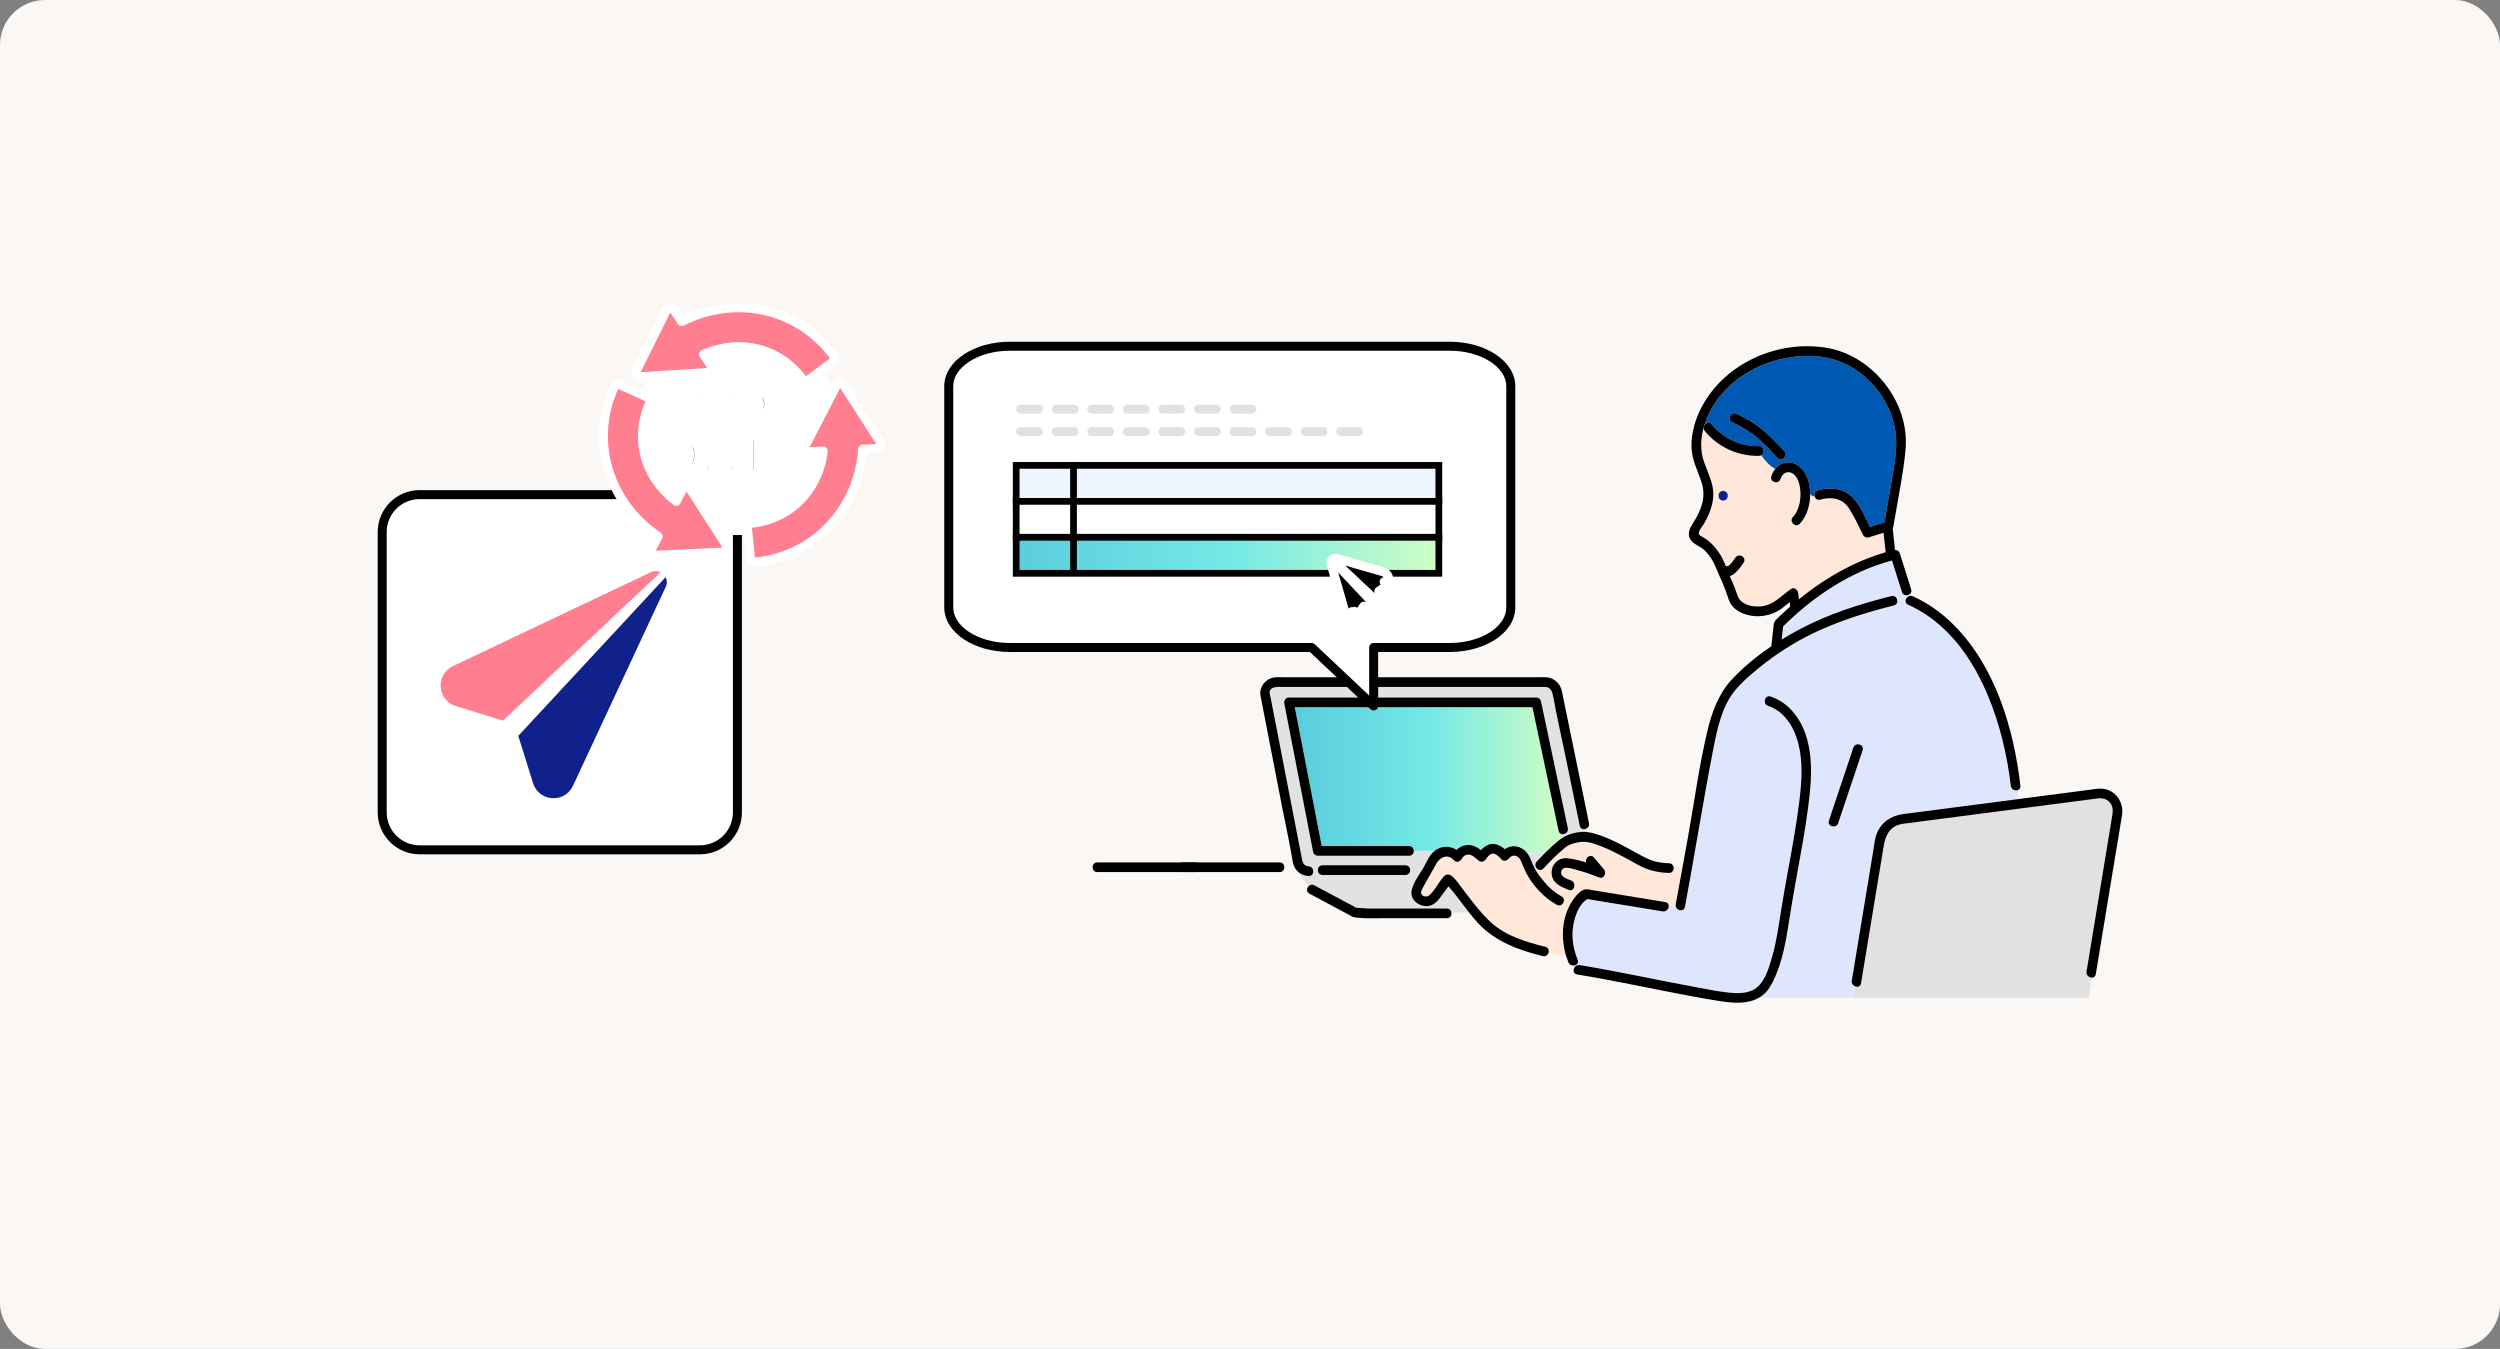 <svg width="556" height="300" viewBox="0 0 556 300" fill="none" xmlns="http://www.w3.org/2000/svg">
<rect x="0" y="0" width="556" height="300" fill="#808080" stroke="none"/>
<g clip-path="url(#clip0_6570_265080)">
<rect width="556" height="300" fill="#FAF7F5"/>
<g clip-path="url(#clip1_6570_265080)">
<path d="M322.644 196.316C322.644 196.299 322.643 196.289 322.641 196.281C322.641 196.293 322.644 196.302 322.644 196.316Z" fill="#005AB4"/>
<path d="M335.539 190.957C335.539 190.957 335.551 190.945 335.558 190.936C335.566 190.926 335.576 190.914 335.586 190.898C335.572 190.918 335.555 190.938 335.539 190.957Z" fill="#005AB4"/>
<path d="M383.996 126.113C384.015 126.139 384.014 126.131 384.048 126.105C384.031 126.107 384.014 126.111 383.996 126.113Z" fill="#005AB4"/>
<path d="M321.568 196.488C321.531 196.433 321.498 196.388 321.527 196.472C321.533 196.488 321.548 196.49 321.568 196.488Z" fill="#005AB4"/>
<path d="M323.944 189.011C324.501 188.453 325.228 188.077 326.037 187.956C327.333 187.762 328.388 188.316 329.356 189.062C329.973 188.396 330.734 187.848 331.611 187.717C332.697 187.555 333.816 188.116 334.684 188.856C336.255 187.725 338.309 188.124 339.565 189.623H343.681C344.675 188.635 345.705 187.684 346.781 186.815C347.028 186.617 347.295 186.433 347.577 186.265L347.433 185.529C347.065 185.486 346.735 185.249 346.632 184.764C346.384 183.593 346.137 182.423 345.889 181.252C344.197 173.263 342.508 165.271 340.816 157.281H287.957C288.137 158.205 288.316 159.131 288.496 160.055C290.316 169.424 292.136 178.796 293.955 188.165H313.396C314.073 188.165 314.417 188.688 314.426 189.218H319.073C319.373 188.981 319.713 188.778 320.11 188.617C321.391 188.107 322.813 188.291 323.944 189.013V189.011Z" fill="url(#paint0_linear_6570_265080)"/>
<path d="M352.778 184.286C352.227 184.548 351.497 184.399 351.338 183.632C351.274 183.321 351.21 183.012 351.146 182.7C350.096 177.594 349.047 172.487 347.997 167.381C347.159 163.302 346.207 159.229 345.479 155.128C345.285 154.036 345.012 152.854 343.727 152.773C343.458 152.756 343.18 152.773 342.911 152.773H285.014C284.065 152.773 282.476 152.65 282.369 153.989C282.346 154.286 282.507 154.697 282.563 154.985C282.707 155.729 282.853 156.471 282.996 157.215C283.471 159.663 283.947 162.112 284.422 164.558C285.586 170.553 286.75 176.551 287.916 182.546C288.335 184.701 288.752 186.854 289.171 189.009C289.274 189.537 289.383 190.064 289.478 190.592C289.658 191.581 289.794 192.594 291.049 192.667C292.417 192.747 292.421 194.9 291.049 194.82C290.269 194.775 289.608 194.548 289.068 194.178C289.538 195.258 290.265 196.186 291.068 197.051C291.373 196.764 291.823 196.634 292.296 196.887C294.395 198.01 296.496 199.134 298.596 200.257C299.488 200.735 300.394 201.193 301.275 201.69C301.366 201.741 301.473 201.78 301.556 201.841C301.564 201.847 301.583 201.86 301.608 201.878C302.008 201.919 304.117 202.048 304.33 202.05C305.838 202.058 307.345 202.05 308.852 202.05H321.782C322.378 202.05 322.713 202.453 322.793 202.911H326.7C325.177 200.983 323.763 198.965 322.141 197.124C321.837 197.56 321.48 197.981 321.187 198.386C320.292 199.619 319.35 201.232 317.735 201.492C315.792 201.804 313.495 200.189 313.945 198.04C314.319 196.257 315.582 194.652 316.496 193.099H313.553C313.784 193.734 313.466 194.595 312.596 194.595H294.11C292.735 194.595 292.737 192.442 294.11 192.442H312.596C313.101 192.442 313.419 192.731 313.553 193.099H316.496C316.533 193.039 316.57 192.976 316.604 192.915C317.373 191.571 317.904 190.138 319.074 189.216H314.428C314.438 189.762 314.094 190.316 313.398 190.316H293.08C292.638 190.316 292.141 189.985 292.052 189.525C291.784 188.146 291.517 186.768 291.249 185.388C289.379 175.754 287.507 166.12 285.636 156.486C285.504 155.809 285.931 155.124 286.665 155.124H341.679C342.127 155.124 342.61 155.457 342.707 155.915C342.955 157.085 343.202 158.256 343.45 159.426C345.196 167.68 346.944 175.934 348.69 184.188C348.874 185.057 348.092 185.603 347.435 185.525L347.578 186.261C349.138 185.327 351.191 184.859 352.987 185.047L352.778 184.282V184.286Z" fill="#E2E2E2"/>
<path d="M341.755 191.627C342.381 190.952 343.023 190.281 343.683 189.625H339.566C339.832 189.942 340.063 190.308 340.243 190.721C340.622 191.582 340.957 192.461 341.402 193.293C341.481 193.174 341.559 193.054 341.636 192.939C341.398 192.559 341.363 192.05 341.753 191.629L341.755 191.627Z" fill="#E2E2E2"/>
<path d="M349.523 200.624C349.552 200.579 349.581 200.532 349.612 200.485C349.044 200.198 348.423 200.061 347.779 199.927C348.041 200.724 347.172 201.765 346.225 201.233C343.507 199.706 341.191 197.303 339.654 194.562C339.224 193.793 338.892 192.977 338.549 192.165C338.339 191.668 338.151 191.065 337.744 190.699C337.241 190.247 336.582 190.159 336.019 190.525C335.87 190.622 335.761 190.74 335.633 190.863C335.602 190.893 335.577 190.918 335.559 190.938C335.532 190.973 335.52 190.985 335.522 190.983C335.128 191.443 334.372 191.66 333.912 191.118C333.478 190.605 332.624 189.74 331.898 189.849C331.322 189.937 330.748 190.662 330.434 191.125C330.028 191.726 329.301 191.818 328.758 191.343C328.181 190.838 327.39 190.051 326.593 190.061C326.104 190.067 325.642 190.266 325.33 190.65C325.233 190.769 324.975 191.351 325.163 190.869C324.891 191.562 323.964 192.01 323.38 191.345C321.987 189.757 320.179 190.63 319.325 192.263C318.456 193.924 317.461 195.512 316.59 197.174C316.318 197.69 315.802 198.403 316.19 198.937C316.604 199.505 317.43 199.514 317.896 199.099C318.941 198.168 319.702 196.798 320.503 195.661C321.145 194.748 321.867 194.009 322.926 194.86C323.714 195.494 324.313 196.422 324.924 197.219C326.998 199.92 329.014 202.746 331.512 205.073C334.816 208.152 339.418 209.512 343.688 210.569C344.475 210.765 344.6 211.567 344.297 212.123C345.616 212.382 347.024 212.509 348.353 212.754C347.106 208.788 347.3 204.192 349.525 200.626L349.523 200.624Z" fill="#FFE7D9"/>
<path d="M371.189 194.142C368.764 194.105 366.395 193.51 364.273 192.333C361.217 190.636 358.133 188.881 354.819 187.739C353.467 187.274 352.352 187.066 350.941 187.344C349.896 187.55 348.912 187.831 348.078 188.511C346.365 189.906 344.766 191.527 343.263 193.147C342.714 193.74 341.973 193.466 341.637 192.934C341.558 193.052 341.482 193.171 341.402 193.288C341.435 193.349 341.466 193.41 341.499 193.47C342.046 194.447 342.768 195.298 343.474 196.16C344.588 197.518 345.773 198.508 347.304 199.368C347.558 199.511 347.709 199.706 347.781 199.922C348.425 200.055 349.046 200.192 349.614 200.479C350.26 199.469 351.325 198.072 352.518 197.79C352.93 197.692 353.473 197.853 353.886 197.921C355.801 198.234 357.718 198.548 359.632 198.861C363.206 199.446 366.779 200.031 370.353 200.614C370.772 200.683 371.005 200.93 371.088 201.229C371.658 201.294 372.194 201.464 372.72 201.662C372.663 201.493 372.648 201.303 372.687 201.094C373.193 198.379 373.692 195.664 374.186 192.948C373.593 192.652 372.852 192.815 372.188 192.803C372.326 193.418 371.992 194.15 371.189 194.138V194.142ZM355.685 195.154C354.018 194.523 352.398 193.907 350.67 193.474C349.673 193.224 347.841 192.472 347.323 193.553C346.679 194.893 348.53 195.465 349.434 195.831C350.695 196.34 350.142 198.42 348.867 197.908C347.193 197.232 345.313 196.5 345.094 194.422C344.877 192.355 346.522 190.687 348.534 190.883C349.979 191.024 351.378 191.376 352.751 191.816C352.456 190.834 353.706 189.777 354.486 190.703C355.233 191.587 355.977 192.472 356.722 193.357C357.343 194.093 356.773 195.569 355.685 195.156V195.154Z" fill="#FFE7D9"/>
<path d="M465.213 217.417C464.594 217.411 463.911 216.879 464.045 216.066C464.08 215.853 464.115 215.64 464.15 215.426C465.682 206.127 467.215 196.828 468.747 187.529C469.048 185.709 469.347 183.889 469.648 182.07C469.878 180.667 470.204 179.242 468.922 178.162C467.867 177.271 466.592 177.557 465.364 177.717C463.828 177.917 462.293 178.119 460.757 178.318C450.453 179.661 440.148 181.006 429.845 182.348C428.116 182.573 426.39 182.798 424.661 183.023C423.866 183.127 423.037 183.172 422.277 183.419C420.106 184.123 419.289 186.014 418.948 188.081C418.669 189.776 418.387 191.469 418.108 193.164C416.703 201.667 415.299 210.169 413.894 218.672C413.77 219.421 413.095 219.584 412.548 219.353L412.125 221.907H464.542L465.211 217.415L465.213 217.417Z" fill="#E1E1E1"/>
<path d="M448.863 175.685C448.264 175.967 447.305 175.653 447.2 174.759C446.795 171.25 446.161 167.767 445.293 164.342C442.269 152.387 436.075 139.774 424.355 134.48C423.306 134.006 423.897 132.63 424.848 132.525C424.826 132.382 424.811 132.237 424.799 132.092C424.285 132.564 423.265 132.528 422.987 131.646C422.252 129.317 421.519 126.985 420.784 124.656C411.574 127.109 403.312 132.624 396.571 139.32C396.456 140.295 396.346 141.27 396.237 142.246C397.548 141.436 398.883 140.675 400.222 139.966C406.657 136.56 413.613 134.331 420.648 132.577C421.982 132.245 422.547 134.321 421.214 134.654C413.505 136.576 405.902 139.066 399.001 143.104C396.089 144.808 393.319 146.758 390.723 148.921C389.028 150.334 387.319 151.8 385.906 153.513C382.861 157.206 381.883 162.271 380.99 166.855C378.734 178.427 376.905 190.088 374.742 201.679C374.526 202.832 373.023 202.594 372.716 201.674C372.191 201.474 371.655 201.306 371.085 201.241C371.273 201.912 370.71 202.854 369.781 202.703C364.19 201.789 358.599 200.873 353.008 199.959C351.413 200.977 350.554 202.987 350.104 204.756C349.361 207.679 349.735 210.689 350.862 213.455C351.173 214.214 350.573 214.719 349.927 214.74C349.995 214.887 350.073 215.028 350.166 215.161C350.391 214.809 350.791 214.56 351.303 214.643C360.048 216.06 368.691 218.013 377.407 219.596C379.611 219.998 381.823 220.444 384.046 220.712C385.879 220.933 387.91 221.051 389.641 220.283C392.407 219.058 393.381 215.328 394.149 212.664C395.116 209.315 395.556 205.88 396.117 202.445C396.629 199.301 397.178 196.164 397.756 193.032C398.672 188.08 399.558 183.136 400.171 178.135C400.699 173.841 401.019 169.594 399.938 165.35C399.023 161.755 396.881 158.204 393.214 156.991C391.913 156.56 392.473 154.481 393.781 154.914C398.095 156.341 400.817 160.3 401.946 164.587C403.229 169.451 402.794 174.317 402.165 179.235C401.492 184.52 400.515 189.742 399.558 194.98C398.868 198.767 398.231 202.564 397.636 206.367C397.102 209.781 396.419 213.163 395.143 216.387C394.582 217.804 393.942 219.225 392.97 220.409C392.464 221.027 391.839 221.524 391.15 221.912H412.122L412.544 219.358C412.094 219.168 411.732 218.716 411.832 218.103C411.871 217.864 411.912 217.627 411.951 217.389C413.516 207.913 415.082 198.438 416.648 188.963C416.836 187.83 416.937 186.599 417.338 185.516C418.287 182.958 420.522 181.414 423.146 181.069C426.497 180.629 429.847 180.196 433.199 179.758C438.397 179.081 443.596 178.403 448.793 177.724C448.781 177.041 448.822 176.364 448.861 175.683L448.863 175.685ZM414.248 166.851C412.438 172.254 410.628 177.654 408.818 183.056C408.379 184.363 406.319 183.8 406.759 182.484C408.569 177.082 410.379 171.682 412.189 166.28C412.628 164.972 414.688 165.536 414.248 166.851Z" fill="#DDE6FD"/>
<path d="M335.52 190.98C335.52 190.98 335.533 190.965 335.539 190.957C335.527 190.97 335.52 190.978 335.52 190.98Z" fill="#005AB4"/>
<path d="M404.256 109.039C407.044 108.262 410.148 108.519 412.19 110.799C413.775 112.568 414.835 114.982 415.857 117.178C416.932 116.843 418.007 116.51 419.081 116.176C419.51 113.841 419.919 111.504 420.313 109.163C420.876 105.808 421.63 102.347 421.718 98.936C421.84 94.05 419.898 89.318 416.682 85.714C413.215 81.829 408.826 79.535 403.625 79.208C393.398 78.564 382.126 84.399 378.997 94.751C378.955 94.894 378.914 95.037 378.875 95.178C378.889 95.188 378.904 95.198 378.918 95.209C378.908 94.323 379.992 93.54 380.689 94.383C383.29 97.534 387.11 99.323 391.18 99.231C392.368 99.204 392.527 100.801 391.667 101.261C392.5 102.473 393.487 103.598 394.779 104.324C395.666 103.213 397.02 102.576 398.55 102.937C400.244 103.336 401.387 104.788 401.976 106.36C402.388 107.46 402.586 108.718 402.578 109.995C402.898 110.255 403.239 110.408 403.592 110.496C403.371 109.952 403.53 109.239 404.254 109.037L404.256 109.039ZM395.301 101.846C393.803 100.269 392.331 98.642 390.664 97.243C389.008 95.851 387.104 94.81 385.163 93.88C383.921 93.285 385.005 91.43 386.239 92.021C388.28 92.998 390.218 94.115 391.974 95.556C393.724 96.99 395.252 98.685 396.808 100.324C397.759 101.324 396.251 102.849 395.299 101.846H395.301Z" fill="#005AB4"/>
<path d="M400.259 116.495C399.308 117.499 397.801 115.974 398.75 114.972C400.311 113.32 400.678 110.448 400.292 108.28C400.112 107.268 399.743 106.139 398.919 105.469C397.747 104.518 396.422 105.136 395.997 106.495C395.584 107.814 393.525 107.246 393.939 105.923C394.123 105.33 394.414 104.786 394.784 104.324C393.492 103.596 392.507 102.471 391.673 101.261C391.535 101.333 391.374 101.38 391.186 101.384C386.603 101.488 382.122 99.464 379.185 95.906C379.003 95.685 378.925 95.444 378.923 95.211C378.91 95.201 378.894 95.189 378.88 95.18C378.178 97.74 378.124 100.316 379.02 102.85C379.872 105.258 381.148 107.591 381.047 110.225C380.993 111.652 380.599 113.028 380.044 114.334C379.748 115.027 379.41 115.7 379.036 116.354C378.694 116.947 378.134 117.555 377.903 118.197C377.588 119.072 378.277 119.178 378.931 119.571C379.478 119.9 379.994 120.298 380.463 120.73C381.346 121.544 382.085 122.531 382.71 123.556C383.158 124.292 383.498 125.087 383.812 125.893C383.969 125.876 384.128 125.893 384.277 125.958C384.386 125.88 384.491 125.798 384.59 125.704C385.119 125.204 385.558 124.641 385.952 124.03C386.701 122.873 388.547 123.954 387.795 125.116C387.135 126.136 386.353 127.172 385.327 127.841C385.137 127.964 384.923 128.066 384.702 128.133C385.211 129.315 385.767 130.472 386.161 131.701C386.536 132.869 386.896 133.648 388.022 134.239C389.118 134.815 390.383 134.962 391.603 134.862C394.447 134.629 396.098 132.499 398.323 131C399.066 130.499 399.842 131.188 399.929 131.93C399.982 132.378 400.032 132.826 400.084 133.276C401.28 132.306 402.506 131.374 403.763 130.491C408.52 127.146 413.787 124.429 419.376 122.821C419.221 121.378 419.063 119.935 418.908 118.491C417.8 118.835 416.691 119.18 415.583 119.522C415.16 119.654 414.576 119.442 414.378 119.027C413.428 117.043 412.448 115.038 411.294 113.167C409.829 110.793 407.342 110.419 404.83 111.12C404.228 111.288 403.784 110.952 403.602 110.501C403.249 110.413 402.907 110.261 402.587 110C402.57 112.398 401.807 114.868 400.265 116.498L400.259 116.495ZM383.228 111.329C381.852 111.329 381.854 109.176 383.228 109.176C384.601 109.176 384.601 111.329 383.228 111.329Z" fill="#FFE7D9"/>
<path d="M353.393 183.063C351.478 173.748 349.563 164.432 347.649 155.117C347.49 154.342 347.404 153.563 347.063 152.837C346.421 151.478 345.22 150.682 343.738 150.623C342.886 150.59 342.029 150.623 341.177 150.623H285.732C284.935 150.623 284.085 150.548 283.293 150.678C281.495 150.975 280.059 152.707 280.31 154.573C280.356 154.929 280.447 155.283 280.515 155.635C280.905 157.648 281.297 159.66 281.687 161.672C282.88 167.818 284.073 173.962 285.266 180.107C286 183.879 286.865 187.649 287.468 191.444C287.656 192.628 288.2 193.589 289.063 194.18C288.855 193.703 288.694 193.198 288.605 192.652C288.696 193.198 288.855 193.703 289.063 194.18C289.602 194.55 290.264 194.777 291.044 194.822C292.415 194.903 292.411 192.75 291.044 192.669C289.79 192.597 289.655 191.583 289.472 190.595C289.375 190.066 289.267 189.54 289.166 189.011C288.747 186.856 288.33 184.703 287.911 182.548C286.747 176.553 285.583 170.556 284.417 164.561C283.941 162.112 283.466 159.664 282.991 157.217C282.847 156.473 282.702 155.731 282.558 154.988C282.502 154.7 282.341 154.289 282.364 153.991C282.471 152.653 284.06 152.776 285.008 152.776H342.905C343.175 152.776 343.452 152.758 343.722 152.776C345.006 152.856 345.28 154.038 345.474 155.131C346.201 159.231 347.154 163.304 347.992 167.383C349.042 172.49 350.091 177.596 351.141 182.703C351.205 183.014 351.269 183.323 351.333 183.634C351.49 184.404 352.219 184.551 352.772 184.288C353.193 184.089 353.511 183.648 353.391 183.061L353.393 183.063Z" fill="black"/>
<path d="M348.687 184.189C346.941 175.935 345.193 167.681 343.447 159.427C343.199 158.257 342.952 157.086 342.704 155.916C342.607 155.458 342.124 155.125 341.676 155.125H286.661C285.926 155.125 285.501 155.81 285.633 156.487C287.503 166.121 289.375 175.755 291.246 185.389C291.513 186.768 291.781 188.146 292.049 189.526C292.138 189.984 292.635 190.317 293.077 190.317H313.394C314.091 190.317 314.434 189.763 314.425 189.217C314.415 188.687 314.072 188.164 313.394 188.164H293.954C292.134 178.794 290.314 169.423 288.495 160.053C288.314 159.13 288.136 158.204 287.955 157.28H340.814C342.506 165.27 344.196 173.261 345.887 181.251C346.136 182.421 346.382 183.592 346.63 184.762C346.733 185.248 347.063 185.484 347.432 185.528C348.091 185.604 348.871 185.058 348.687 184.191V184.189Z" fill="black"/>
<path d="M320.668 202.914H322.79C322.711 202.456 322.373 202.053 321.78 202.053H308.85C307.342 202.053 305.835 202.06 304.327 202.053C304.114 202.053 302.005 201.921 301.606 201.88C301.582 201.863 301.561 201.849 301.553 201.843C301.468 201.782 301.361 201.743 301.272 201.692C300.391 201.195 299.485 200.737 298.593 200.26C296.494 199.136 294.393 198.013 292.294 196.889C291.822 196.637 291.37 196.764 291.066 197.054C291.586 197.613 292.135 198.146 292.662 198.68C292.133 198.146 291.584 197.613 291.066 197.054C290.588 197.506 290.474 198.351 291.217 198.749C293.075 199.743 294.934 200.737 296.792 201.732C297.826 202.285 298.861 202.837 299.895 203.391C299.91 203.401 300.352 203.654 300.461 203.701C300.506 203.736 300.552 203.773 300.599 203.8C300.969 204.018 301.452 204.043 301.867 204.092C303.804 204.313 305.815 204.208 307.761 204.208H321.781C322.559 204.208 322.897 203.515 322.792 202.916H320.67L320.668 202.914Z" fill="black"/>
<path d="M383.226 109.176C381.853 109.176 381.851 111.329 383.226 111.329C384.602 111.329 384.602 109.176 383.226 109.176Z" fill="#10218B"/>
<path d="M424.355 134.478C436.072 139.77 442.269 152.383 445.293 164.34C446.158 167.763 446.795 171.247 447.2 174.757C447.357 176.117 449.493 176.133 449.334 174.757C447.854 161.909 443.693 148.026 434.282 138.758C431.704 136.218 428.724 134.108 425.434 132.62C424.19 132.059 423.104 133.914 424.357 134.48L424.355 134.478Z" fill="black"/>
<path d="M391.186 99.229C387.116 99.321 383.296 97.532 380.695 94.381C379.816 93.314 378.312 94.845 379.185 95.904C382.122 99.462 386.604 101.486 391.186 101.382C392.558 101.351 392.561 99.198 391.186 99.229Z" fill="black"/>
<path d="M396.812 100.324C395.256 98.684 393.725 96.991 391.977 95.556C390.222 94.115 388.282 93 386.243 92.021C385.009 91.43 383.925 93.285 385.166 93.88C387.106 94.81 389.009 95.851 390.668 97.243C392.334 98.642 393.807 100.269 395.305 101.847C396.257 102.849 397.764 101.326 396.814 100.324H396.812Z" fill="black"/>
<path d="M412.187 166.279C410.377 171.681 408.567 177.081 406.757 182.483C406.316 183.798 408.377 184.364 408.815 183.054C410.625 177.652 412.435 172.252 414.245 166.85C414.685 165.535 412.625 164.969 412.187 166.279Z" fill="black"/>
<path d="M398.553 102.937C396.384 102.426 394.566 103.912 393.938 105.924C393.523 107.249 395.583 107.815 395.996 106.496C396.421 105.135 397.746 104.519 398.918 105.47C399.744 106.139 400.111 107.269 400.291 108.281C400.677 110.449 400.313 113.321 398.749 114.973C397.8 115.975 399.308 117.5 400.258 116.495C402.623 113.996 403.164 109.526 401.979 106.363C401.391 104.791 400.247 103.339 398.553 102.939V102.937Z" fill="black"/>
<path d="M284.598 191.797H263.031C261.657 191.797 261.655 193.95 263.031 193.95H284.598C285.971 193.95 285.973 191.797 284.598 191.797Z" fill="black"/>
<path d="M425.044 131.072C424.204 128.406 423.364 125.742 422.522 123.076C422.367 122.587 421.936 122.282 421.449 122.295C421.278 120.72 421.11 119.144 420.939 117.569C420.987 117.486 421.024 117.398 421.042 117.302C421.486 114.901 421.909 112.493 422.314 110.084C422.902 106.594 423.575 103.063 423.822 99.526C424.536 89.256 416.432 79.182 406.496 77.403C395.698 75.469 383.687 80.599 378.453 90.521C377.029 93.22 376.129 96.293 376.179 99.368C376.226 102.259 377.617 104.678 378.455 107.365C379.468 110.608 378.352 113.468 376.606 116.222C375.912 117.32 375.169 118.59 375.885 119.878C376.546 121.066 378.114 121.454 379.07 122.364C380.473 123.701 381.256 125.265 381.957 127.02C382.577 128.576 383.375 130.13 383.916 131.706C384.273 132.743 384.516 133.84 385.216 134.711C386.004 135.691 387.204 136.337 388.388 136.689C390.993 137.466 393.996 136.981 396.19 135.372C396.823 134.91 397.413 134.397 398.016 133.9C398.053 134.213 398.088 134.527 398.125 134.84C398.127 134.863 398.132 134.885 398.136 134.908C397.37 135.582 396.617 136.269 395.884 136.977C395.321 137.519 394.636 138.005 394.491 138.803C394.441 139.081 394.425 139.371 394.392 139.651C394.235 141.011 394.08 142.369 393.934 143.732C390.83 145.838 387.897 148.233 385.352 150.907C382.224 154.191 380.725 158.339 379.693 162.704C377.867 170.425 376.814 178.366 375.409 186.175C375.004 188.434 374.594 190.695 374.181 192.954C373.687 195.67 373.188 198.385 372.682 201.1C372.643 201.309 372.658 201.499 372.715 201.667C372.918 201.746 373.122 201.826 373.324 201.908C373.12 201.826 372.918 201.744 372.715 201.667C373.021 202.587 374.525 202.824 374.74 201.673C376.901 190.082 378.732 178.421 380.989 166.849C381.883 162.267 382.861 157.202 385.905 153.506C387.317 151.794 389.024 150.328 390.722 148.915C393.317 146.752 396.088 144.802 399 143.098C405.898 139.062 413.501 136.572 421.212 134.648C422.545 134.315 421.981 132.238 420.646 132.571C413.612 134.325 406.655 136.552 400.22 139.96C398.881 140.669 397.546 141.43 396.235 142.24C396.344 141.265 396.454 140.289 396.569 139.314C403.31 132.62 411.573 127.104 420.782 124.65C421.517 126.979 422.25 129.31 422.986 131.64C423.401 132.955 425.461 132.393 425.044 131.068V131.072ZM383.996 126.116C384.013 126.112 384.031 126.11 384.048 126.108C384.011 126.136 384.015 126.142 383.996 126.116ZM420.316 109.166C419.924 111.507 419.513 113.844 419.084 116.179C418.009 116.512 416.935 116.846 415.86 117.181C414.836 114.985 413.776 112.57 412.193 110.802C410.151 108.522 407.047 108.266 404.259 109.043C402.938 109.411 403.498 111.489 404.825 111.119C407.338 110.419 409.825 110.792 411.289 113.167C412.444 115.038 413.425 117.042 414.374 119.027C414.572 119.44 415.156 119.653 415.579 119.522C416.686 119.177 417.796 118.833 418.904 118.49C419.059 119.933 419.216 121.376 419.371 122.82C413.782 124.429 408.515 127.146 403.758 130.491C402.501 131.375 401.275 132.305 400.08 133.276C400.028 132.828 399.977 132.379 399.925 131.929C399.84 131.187 399.064 130.498 398.319 131C396.093 132.499 394.441 134.63 391.598 134.861C390.38 134.961 389.113 134.816 388.017 134.239C386.892 133.648 386.531 132.869 386.157 131.7C385.763 130.471 385.208 129.314 384.698 128.132C384.919 128.066 385.132 127.964 385.323 127.84C386.349 127.171 387.131 126.134 387.79 125.116C388.543 123.953 386.696 122.873 385.947 124.03C385.551 124.64 385.113 125.204 384.585 125.703C384.486 125.797 384.382 125.879 384.273 125.958C384.126 125.895 383.967 125.875 383.807 125.893C383.493 125.088 383.154 124.292 382.706 123.556C382.081 122.53 381.344 121.544 380.459 120.73C379.99 120.297 379.473 119.9 378.926 119.571C378.273 119.177 377.584 119.072 377.898 118.197C378.129 117.555 378.692 116.944 379.031 116.353C379.408 115.699 379.745 115.028 380.04 114.333C380.597 113.03 380.989 111.652 381.043 110.225C381.144 107.59 379.867 105.257 379.016 102.85C378.069 100.174 378.181 97.454 378.996 94.751C382.124 84.398 393.397 78.564 403.624 79.208C408.824 79.535 413.212 81.829 416.681 85.714C419.897 89.317 421.839 94.052 421.717 98.935C421.631 102.347 420.877 105.809 420.312 109.162L420.316 109.166Z" fill="black"/>
<path d="M388.68 221.908H391.156C391.844 221.521 392.469 221.022 392.975 220.405C393.947 219.221 394.588 217.802 395.148 216.383C396.425 213.159 397.108 209.779 397.641 206.364C398.235 202.561 398.871 198.763 399.564 194.976C400.52 189.738 401.496 184.516 402.171 179.232C402.798 174.313 403.232 169.447 401.952 164.583C400.823 160.299 398.101 156.337 393.786 154.91C392.479 154.478 391.918 156.557 393.22 156.987C396.886 158.199 399.028 161.751 399.944 165.347C401.024 169.59 400.704 173.839 400.177 178.132C399.564 183.133 398.677 188.077 397.761 193.029C397.183 196.16 396.634 199.298 396.122 202.441C395.563 205.874 395.121 209.311 394.155 212.66C393.387 215.324 392.413 219.055 389.646 220.28C387.914 221.047 385.885 220.93 384.052 220.709C381.828 220.44 379.615 219.994 377.413 219.593C368.698 218.008 360.054 216.056 351.308 214.639C350.796 214.557 350.397 214.805 350.172 215.158C349.805 215.731 349.902 216.579 350.74 216.716C359.051 218.064 367.271 219.896 375.549 221.433C377.838 221.858 380.131 222.28 382.432 222.638C384.44 222.952 386.465 223.171 388.484 222.836C389.412 222.683 390.331 222.378 391.156 221.912H388.68V221.908Z" fill="black"/>
<path d="M369.914 201.261C370.326 201.192 370.714 201.19 371.088 201.231C371.005 200.932 370.77 200.685 370.353 200.617C366.779 200.032 363.206 199.446 359.632 198.863C357.718 198.55 355.801 198.237 353.886 197.924C353.473 197.855 352.93 197.695 352.518 197.793C351.325 198.076 350.26 199.472 349.614 200.482C349.585 200.529 349.554 200.576 349.525 200.621C347.3 204.187 347.106 208.785 348.353 212.748C348.869 212.844 349.374 212.956 349.857 213.1C349.374 212.954 348.869 212.842 348.353 212.748C348.489 213.179 348.64 213.603 348.809 214.016C349.019 214.531 349.486 214.745 349.93 214.729C349.816 214.482 349.729 214.222 349.641 213.962C349.727 214.222 349.816 214.482 349.93 214.729C350.576 214.707 351.176 214.204 350.865 213.443C349.738 210.677 349.364 207.667 350.107 204.745C350.557 202.975 351.416 200.963 353.011 199.947C358.602 200.862 364.193 201.778 369.784 202.692C370.712 202.844 371.274 201.901 371.088 201.23C370.714 201.186 370.326 201.188 369.914 201.259V201.261Z" fill="black"/>
<path d="M313.552 193.099C313.418 192.733 313.1 192.441 312.595 192.441H294.109C292.735 192.441 292.734 194.594 294.109 194.594H312.595C313.464 194.594 313.784 193.731 313.552 193.099Z" fill="black"/>
<path d="M343.024 211.81C343.434 211.934 343.858 212.034 344.295 212.12C344.6 211.562 344.473 210.759 343.686 210.566C339.416 209.509 334.816 208.146 331.51 205.07C329.012 202.742 326.996 199.916 324.922 197.215C324.311 196.42 323.712 195.491 322.924 194.856C321.865 194.005 321.143 194.745 320.501 195.657C319.7 196.794 318.939 198.164 317.894 199.096C317.428 199.511 316.6 199.501 316.188 198.933C315.798 198.399 316.316 197.687 316.588 197.17C317.459 195.508 318.454 193.923 319.323 192.259C320.179 190.625 321.985 189.754 323.378 191.341C323.962 192.007 324.889 191.558 325.161 190.865C324.973 191.347 325.231 190.766 325.328 190.646C325.64 190.263 326.102 190.063 326.591 190.057C327.386 190.049 328.178 190.834 328.756 191.339C329.299 191.815 330.026 191.721 330.432 191.122C330.744 190.658 331.32 189.936 331.897 189.846C332.622 189.734 333.476 190.599 333.91 191.114C334.37 191.656 335.127 191.439 335.52 190.979C335.52 190.979 335.528 190.969 335.54 190.956C335.555 190.936 335.571 190.918 335.586 190.897C335.577 190.912 335.567 190.924 335.559 190.934C335.577 190.914 335.602 190.889 335.633 190.86C335.761 190.738 335.872 190.619 336.019 190.521C336.582 190.153 337.241 190.243 337.744 190.695C338.151 191.061 338.339 191.664 338.549 192.161C338.892 192.973 339.224 193.79 339.655 194.559C341.191 197.299 343.507 199.701 346.225 201.229C347.172 201.762 348.041 200.72 347.779 199.924C347.709 199.71 347.558 199.513 347.302 199.37C345.773 198.511 344.588 197.52 343.472 196.162C342.766 195.301 342.045 194.447 341.498 193.473C341.465 193.412 341.432 193.351 341.401 193.291C340.956 192.461 340.623 191.582 340.242 190.719C340.06 190.306 339.831 189.94 339.565 189.623C338.31 188.121 336.256 187.724 334.684 188.855C333.819 188.115 332.698 187.552 331.611 187.716C330.734 187.847 329.974 188.397 329.357 189.061C328.389 188.315 327.332 187.761 326.038 187.955C325.229 188.076 324.501 188.452 323.945 189.01C322.813 188.286 321.391 188.102 320.111 188.615C319.711 188.773 319.372 188.979 319.073 189.215C317.903 190.137 317.37 191.57 316.604 192.915C316.569 192.975 316.532 193.038 316.495 193.099C315.581 194.651 314.318 196.256 313.944 198.039C313.494 200.188 315.791 201.805 317.735 201.492C319.349 201.233 320.292 199.618 321.186 198.385C321.481 197.98 321.836 197.557 322.14 197.123C323.764 198.965 325.176 200.981 326.699 202.911C327.353 203.739 328.024 204.553 328.746 205.326C332.576 209.436 337.8 211.325 343.119 212.642C343.666 212.777 344.084 212.509 344.295 212.122C343.86 212.035 343.436 211.936 343.024 211.812V211.81ZM321.525 196.469C321.496 196.385 321.529 196.432 321.566 196.485C321.547 196.487 321.531 196.485 321.525 196.469ZM322.641 196.279C322.641 196.279 322.645 196.297 322.645 196.315C322.645 196.297 322.643 196.287 322.641 196.279Z" fill="black"/>
<path d="M335.518 190.983C335.518 190.983 335.529 190.973 335.554 190.938C335.547 190.945 335.541 190.951 335.535 190.959C335.529 190.967 335.523 190.975 335.516 190.983H335.518Z" fill="black"/>
<path d="M350.669 193.474C352.398 193.907 354.017 194.525 355.684 195.153C356.772 195.564 357.343 194.091 356.722 193.355C355.977 192.47 355.23 191.585 354.485 190.701C353.705 189.775 352.456 190.832 352.751 191.814C351.377 191.372 349.978 191.02 348.533 190.881C346.521 190.685 344.876 192.352 345.094 194.419C345.313 196.5 347.193 197.23 348.867 197.905C350.141 198.42 350.696 196.338 349.433 195.829C348.529 195.465 346.679 194.893 347.323 193.55C347.841 192.47 349.674 193.223 350.669 193.472V193.474Z" fill="black"/>
<path d="M371.19 191.989C370.226 191.974 369.256 191.844 368.315 191.633C366.691 191.265 365.341 190.463 363.894 189.668C360.724 187.928 357.36 186.02 353.816 185.186C353.548 185.123 353.272 185.078 352.989 185.049C351.193 184.861 349.14 185.329 347.58 186.262C347.297 186.431 347.03 186.615 346.785 186.812C345.708 187.681 344.678 188.635 343.685 189.621C343.025 190.277 342.381 190.95 341.757 191.623C341.367 192.044 341.4 192.553 341.64 192.933C341.889 192.567 342.158 192.224 342.604 192.001C342.16 192.226 341.889 192.567 341.64 192.933C341.976 193.465 342.717 193.739 343.266 193.146C344.769 191.525 346.368 189.905 348.081 188.509C348.915 187.83 349.899 187.548 350.944 187.343C352.355 187.065 353.47 187.272 354.822 187.738C358.134 188.879 361.219 190.635 364.276 192.332C366.398 193.51 368.767 194.103 371.192 194.14C371.997 194.152 372.329 193.42 372.191 192.806C371.912 192.8 371.644 192.764 371.411 192.647C371.644 192.764 371.912 192.802 372.191 192.806C372.094 192.371 371.761 191.995 371.192 191.987L371.19 191.989Z" fill="black"/>
<path d="M466.551 175.408C465.658 175.506 464.77 175.641 463.881 175.756C453.656 177.089 443.43 178.422 433.204 179.757C429.854 180.194 426.502 180.628 423.151 181.068C420.527 181.413 418.292 182.959 417.343 185.515C416.941 186.598 416.841 187.829 416.652 188.962C415.087 198.437 413.521 207.913 411.956 217.388C411.917 217.625 411.876 217.864 411.837 218.102C411.736 218.713 412.099 219.167 412.549 219.357C413.096 219.586 413.771 219.425 413.896 218.676C415.3 210.173 416.705 201.671 418.109 193.168C418.389 191.473 418.67 189.78 418.949 188.085C419.291 186.018 420.107 184.126 422.278 183.423C423.041 183.176 423.867 183.131 424.663 183.028C426.391 182.803 428.118 182.578 429.846 182.352C440.15 181.01 450.455 179.665 460.758 178.322C462.294 178.123 463.829 177.921 465.365 177.722C466.594 177.561 467.868 177.275 468.923 178.166C470.206 179.246 469.88 180.673 469.649 182.075C469.348 183.895 469.05 185.715 468.749 187.533C467.216 196.832 465.684 206.132 464.151 215.431C464.116 215.644 464.081 215.857 464.046 216.071C463.912 216.883 464.595 217.417 465.214 217.421C465.629 217.425 466.013 217.19 466.105 216.642C467.532 207.975 468.962 199.308 470.39 190.644C470.908 187.504 471.473 184.367 471.944 181.219C472.435 177.939 469.884 175.05 466.553 175.414L466.551 175.408Z" fill="black"/>
</g>
<path d="M265.598 191.797H244.031C242.657 191.797 242.655 193.95 244.031 193.95H265.598C266.971 193.95 266.973 191.797 265.598 191.797Z" fill="black"/>
<path fill-rule="evenodd" clip-rule="evenodd" d="M224.604 77H322.392H322.396C329.91 77 336 80.986 336 85.903V135.097C336 140.014 329.91 144 322.396 144H305.5V157L291.712 144H282.616H273.5H264.384H224.604C217.09 144 211 140.014 211 135.097V85.903C211 80.986 217.09 77 224.604 77Z" fill="white"/>
<path d="M305.5 144V143C304.948 143 304.5 143.448 304.5 144H305.5ZM305.5 157L304.814 157.728C305.104 158.001 305.53 158.076 305.896 157.918C306.263 157.76 306.5 157.399 306.5 157H305.5ZM291.712 144L292.398 143.272C292.213 143.097 291.967 143 291.712 143V144ZM322.392 76H224.604V78H322.392V76ZM322.396 76H322.392V78H322.396V76ZM337 85.903C337 82.997 335.201 80.497 332.563 78.771C329.916 77.039 326.319 76 322.396 76V78C325.987 78 329.191 78.954 331.468 80.444C333.754 81.94 335 83.891 335 85.903H337ZM337 135.097V85.903H335V135.097H337ZM322.396 145C326.319 145 329.916 143.961 332.563 142.229C335.201 140.503 337 138.003 337 135.097H335C335 137.109 333.754 139.06 331.468 140.556C329.191 142.046 325.987 143 322.396 143V145ZM305.5 145H322.396V143H305.5V145ZM304.5 144V157H306.5V144H304.5ZM306.186 156.272L292.398 143.272L291.026 144.728L304.814 157.728L306.186 156.272ZM282.616 145H291.712V143H282.616V145ZM273.5 145H282.616V143H273.5V145ZM264.384 145H273.5V143H264.384V145ZM224.604 145H264.384V143H224.604V145ZM210 135.097C210 138.003 211.799 140.503 214.437 142.229C217.084 143.961 220.681 145 224.604 145V143C221.013 143 217.809 142.046 215.532 140.556C213.246 139.06 212 137.109 212 135.097H210ZM210 85.903V135.097H212V85.903H210ZM224.604 76C220.681 76 217.084 77.039 214.437 78.771C211.799 80.497 210 82.997 210 85.903H212C212 83.891 213.246 81.94 215.532 80.444C217.809 78.954 221.013 78 224.604 78V76Z" fill="black"/>
<rect x="226" y="103.5" width="94" height="8" fill="#EDF6FF" stroke="black" stroke-width="1.5"/>
<rect x="226" y="111.5" width="94" height="8" fill="white" stroke="black" stroke-width="1.5"/>
<rect x="226" y="119.5" width="94" height="8" fill="url(#paint1_linear_6570_265080)" stroke="black" stroke-width="1.5"/>
<line x1="238.75" y1="103.5" x2="238.75" y2="127.344" stroke="black" stroke-width="1.5"/>
<g clip-path="url(#clip2_6570_265080)">
<path d="M296.293 124.449C296.55 124.192 296.927 124.095 297.276 124.195L307.439 127.116C307.803 127.204 308.133 127.399 308.388 127.675C308.651 127.959 308.82 128.318 308.873 128.702C308.927 129.086 308.861 129.477 308.686 129.822L307.833 129.39L308.686 129.822C308.519 130.151 308.261 130.424 307.943 130.608L306.65 131.475L309.471 134.296C309.471 134.296 309.471 134.296 309.471 134.296C309.638 134.463 309.771 134.662 309.861 134.88L308.937 135.263L309.861 134.88C309.952 135.098 309.998 135.332 309.998 135.569C309.998 135.805 309.952 136.039 309.861 136.258L308.937 135.875L309.861 136.258C309.771 136.476 309.638 136.675 309.471 136.842L309.471 136.842M296.293 124.449L308.764 136.135L309.471 136.842M296.293 124.449C296.036 124.707 295.938 125.083 296.039 125.433L298.96 135.581C299.049 135.945 299.243 136.276 299.519 136.53C299.804 136.793 300.162 136.962 300.546 137.015L300.683 136.024L300.546 137.015C300.93 137.068 301.321 137.003 301.667 136.827L301.222 135.951L301.667 136.827C301.995 136.661 302.267 136.403 302.451 136.085L303.316 134.804L306.14 137.627C306.14 137.627 306.14 137.627 306.14 137.627C306.307 137.794 306.505 137.927 306.724 138.017L307.106 137.093L306.724 138.017C306.942 138.108 307.176 138.154 307.413 138.154C307.649 138.154 307.883 138.108 308.102 138.017L307.719 137.093L308.102 138.017C308.32 137.927 308.518 137.794 308.686 137.627L296.293 124.449ZM309.471 136.842L308.686 137.627L309.471 136.842Z" fill="black" stroke="white" stroke-width="2" stroke-linecap="round" stroke-linejoin="round"/>
</g>
<path fill-rule="evenodd" clip-rule="evenodd" d="M226 96C226 95.448 226.448 95 227 95H230.955C231.507 95 231.955 95.448 231.955 96C231.955 96.552 231.507 97 230.955 97H227C226.448 97 226 96.552 226 96ZM233.909 96C233.909 95.448 234.357 95 234.909 95H238.864C239.416 95 239.864 95.448 239.864 96C239.864 96.552 239.416 97 238.864 97H234.909C234.357 97 233.909 96.552 233.909 96ZM241.818 96C241.818 95.448 242.266 95 242.818 95H246.773C247.325 95 247.773 95.448 247.773 96C247.773 96.552 247.325 97 246.773 97H242.818C242.266 97 241.818 96.552 241.818 96ZM249.727 96C249.727 95.448 250.175 95 250.727 95H254.682C255.234 95 255.682 95.448 255.682 96C255.682 96.552 255.234 97 254.682 97H250.727C250.175 97 249.727 96.552 249.727 96ZM257.636 96C257.636 95.448 258.084 95 258.636 95H262.591C263.143 95 263.591 95.448 263.591 96C263.591 96.552 263.143 97 262.591 97H258.636C258.084 97 257.636 96.552 257.636 96ZM265.545 96C265.545 95.448 265.993 95 266.545 95H270.5C271.052 95 271.5 95.448 271.5 96C271.5 96.552 271.052 97 270.5 97H266.545C265.993 97 265.545 96.552 265.545 96ZM273.455 96C273.455 95.448 273.902 95 274.455 95H278.409C278.961 95 279.409 95.448 279.409 96C279.409 96.552 278.961 97 278.409 97H274.455C273.902 97 273.455 96.552 273.455 96ZM281.364 96C281.364 95.448 281.811 95 282.364 95H286.318C286.87 95 287.318 95.448 287.318 96C287.318 96.552 286.87 97 286.318 97H282.364C281.811 97 281.364 96.552 281.364 96ZM289.273 96C289.273 95.448 289.72 95 290.273 95H294.227C294.78 95 295.227 95.448 295.227 96C295.227 96.552 294.78 97 294.227 97H290.273C289.72 97 289.273 96.552 289.273 96ZM297.182 96C297.182 95.448 297.63 95 298.182 95H302.136C302.689 95 303.136 95.448 303.136 96C303.136 96.552 302.689 97 302.136 97H298.182C297.63 97 297.182 96.552 297.182 96Z" fill="#E1E1E1"/>
<path fill-rule="evenodd" clip-rule="evenodd" d="M226 91C226 90.448 226.448 90 227 90H230.955C231.507 90 231.955 90.448 231.955 91C231.955 91.552 231.507 92 230.955 92H227C226.448 92 226 91.552 226 91ZM233.909 91C233.909 90.448 234.357 90 234.909 90H238.864C239.416 90 239.864 90.448 239.864 91C239.864 91.552 239.416 92 238.864 92H234.909C234.357 92 233.909 91.552 233.909 91ZM241.818 91C241.818 90.448 242.266 90 242.818 90H246.773C247.325 90 247.773 90.448 247.773 91C247.773 91.552 247.325 92 246.773 92H242.818C242.266 92 241.818 91.552 241.818 91ZM249.727 91C249.727 90.448 250.175 90 250.727 90H254.682C255.234 90 255.682 90.448 255.682 91C255.682 91.552 255.234 92 254.682 92H250.727C250.175 92 249.727 91.552 249.727 91ZM257.636 91C257.636 90.448 258.084 90 258.636 90H262.591C263.143 90 263.591 90.448 263.591 91C263.591 91.552 263.143 92 262.591 92H258.636C258.084 92 257.636 91.552 257.636 91ZM265.545 91C265.545 90.448 265.993 90 266.545 90H270.5C271.052 90 271.5 90.448 271.5 91C271.5 91.552 271.052 92 270.5 92H266.545C265.993 92 265.545 91.552 265.545 91ZM273.455 91C273.455 90.448 273.902 90 274.455 90H278.409C278.961 90 279.409 90.448 279.409 91C279.409 91.552 278.961 92 278.409 92H274.455C273.902 92 273.455 91.552 273.455 91Z" fill="#E1E1E1"/>
<path d="M93.331 110H155.669C160.27 110 164 113.73 164 118.331V180.669C164 185.27 160.27 189 155.669 189H93.331C88.73 189 85 185.27 85 180.669V118.331C85 113.73 88.73 110 93.331 110Z" fill="white" stroke="black" stroke-width="2"/>
<path d="M118.553 174.177C119.856 178.337 125.577 178.718 127.424 174.769L148.065 130.507C148.169 130.291 148.244 130.051 148.276 129.802C148.347 129.285 148.253 128.792 148.033 128.359L115.266 163.653L118.557 174.172H118.553V174.177Z" fill="#10218B"/>
<path d="M101.362 157.025L111.871 160.272L146.916 127.267C146.687 127.155 146.438 127.061 146.166 127.023C145.65 126.953 145.153 127.047 144.722 127.267L144.633 127.31L100.729 148.141C96.795 150.007 97.208 155.746 101.362 157.029V157.025Z" fill="#FF7E90"/>
<circle cx="164" cy="96" r="23" fill="white"/>
<g clip-path="url(#clip3_6570_265080)">
<path d="M179.24 84.671C179.455 84.671 179.664 84.602 179.836 84.475L185.199 80.499C185.412 80.341 185.554 80.105 185.593 79.842C185.632 79.58 185.565 79.313 185.407 79.1C177.499 68.45 163.428 65.503 151.61 71.522L149.902 68.951C149.704 68.653 149.363 68.484 149.006 68.506C148.65 68.528 148.332 68.739 148.173 69.059L141.571 82.338C141.412 82.658 141.436 83.039 141.634 83.336C141.831 83.634 142.173 83.804 142.529 83.781L157.344 82.853C157.7 82.83 158.018 82.619 158.177 82.299C158.336 81.979 158.312 81.598 158.114 81.301L156.458 78.811C159.858 77.282 163.525 76.754 167.049 77.31L167.049 77.31C171.586 78.023 175.629 80.486 178.433 84.267C178.622 84.521 178.92 84.671 179.237 84.671H179.24Z" fill="#FF7E90" stroke="white" stroke-width="2" stroke-linejoin="round"/>
<path d="M194.931 99.757C195.287 99.74 195.608 99.534 195.772 99.216C195.936 98.899 195.917 98.518 195.724 98.217L187.701 85.74C187.508 85.44 187.17 85.265 186.813 85.282C186.456 85.299 186.136 85.505 185.972 85.823L179.169 99.001C179.005 99.319 179.023 99.7 179.216 100.001C179.409 100.301 179.748 100.476 180.105 100.459L183.096 100.317C182.664 104.016 181.238 107.43 178.951 110.17C176.01 113.695 171.819 115.898 167.131 116.363C166.867 116.389 166.624 116.519 166.456 116.724C166.288 116.93 166.208 117.193 166.234 117.457L166.896 124.097C166.951 124.646 167.441 125.047 167.991 124.993C181.199 123.678 190.954 113.126 191.844 99.903L194.931 99.757Z" fill="#FF7E90" stroke="white" stroke-width="2" stroke-linejoin="round"/>
<path d="M150.406 111.506L151.779 108.85C151.943 108.533 152.264 108.328 152.621 108.311C152.978 108.294 153.316 108.469 153.509 108.77L161.521 121.25C161.714 121.551 161.732 121.932 161.568 122.249C161.404 122.567 161.083 122.773 160.726 122.789L145.9 123.48C145.543 123.497 145.205 123.322 145.012 123.021C144.819 122.72 144.801 122.339 144.965 122.022L146.383 119.282C135.372 111.89 131.109 98.174 136.582 86.091C136.809 85.589 137.401 85.365 137.904 85.593L143.989 88.342C144.231 88.451 144.419 88.652 144.513 88.9C144.607 89.149 144.598 89.424 144.488 89.666C142.548 93.954 142.358 98.68 143.939 102.986L150.406 111.506ZM150.406 111.506C147.415 109.28 145.171 106.336 143.94 102.987L150.406 111.506Z" fill="#FF7E90" stroke="white" stroke-width="2" stroke-linejoin="round"/>
</g>
<mask id="path-52-outside-1_6570_265080" maskUnits="userSpaceOnUse" x="146" y="85" width="34" height="22" fill="black">
<rect fill="white" x="146" y="85" width="34" height="22"/>
<path d="M160.863 86.99H163.023C162.963 87.42 162.943 87.78 162.943 88.5V91.94C162.943 94.22 161.573 95.51 159.163 95.51C157.923 95.51 156.913 95.16 156.313 94.53C155.733 93.91 155.433 93.04 155.433 91.92V88.5C155.433 87.81 155.413 87.37 155.353 86.99H157.513C157.453 87.36 157.433 87.76 157.433 88.5V91.94C157.433 93.2 158.003 93.8 159.173 93.8C160.373 93.8 160.943 93.2 160.943 91.94V88.5C160.943 87.75 160.923 87.44 160.863 86.99ZM166.39 95.31H164.24C164.3 94.87 164.32 94.42 164.32 93.83V88.42C164.32 87.88 164.3 87.43 164.24 86.96C164.71 86.98 165.07 86.99 165.71 86.99H167.9C169.88 86.99 170.97 87.94 170.97 89.68C170.97 91.46 169.83 92.52 167.89 92.52H166.31V93.8C166.31 94.39 166.34 94.88 166.39 95.31ZM166.31 90.82H167.8C168.5 90.82 168.91 90.43 168.91 89.74C168.91 89.05 168.52 88.69 167.8 88.69H166.31V90.82ZM147.968 103.88V98.43C147.968 97.75 147.948 97.42 147.878 96.96C148.278 96.98 148.528 96.99 149.358 96.99H151.448C152.678 96.99 153.668 97.33 154.338 97.98C155.068 98.7 155.438 99.75 155.438 101.08C155.438 102.45 155.038 103.55 154.278 104.31C153.608 104.97 152.658 105.31 151.468 105.31H149.358C148.588 105.31 148.308 105.32 147.888 105.34C147.948 104.9 147.968 104.57 147.968 103.88ZM149.948 103.56H151.288C151.938 103.56 152.398 103.39 152.758 103.03C153.168 102.61 153.388 101.94 153.388 101.11C153.388 100.26 153.198 99.64 152.808 99.25C152.458 98.9 151.978 98.74 151.258 98.74H149.948V103.56ZM164.452 105.31H162.112C162.032 104.83 161.972 104.57 161.872 104.23L161.602 103.38H158.752L158.482 104.23C158.352 104.63 158.282 104.94 158.232 105.31H155.892C156.042 105.01 156.132 104.77 156.372 104.09L158.532 98.07C158.712 97.58 158.802 97.28 158.852 96.99H161.462C161.532 97.28 161.602 97.54 161.802 98.07L163.972 104.09C164.162 104.62 164.322 105.03 164.452 105.31ZM161.112 101.7L160.162 98.7L159.232 101.7H161.112ZM168.613 98.76V103.8C168.613 104.4 168.633 104.84 168.693 105.31H166.483C166.543 104.84 166.563 104.43 166.563 103.8V98.76H165.383C164.753 98.76 164.583 98.77 163.873 98.83V96.92C164.203 96.96 164.753 96.99 165.363 96.99H169.743C170.443 96.99 170.843 96.97 171.303 96.92V98.83C170.853 98.78 170.463 98.76 169.743 98.76H168.613ZM178.347 103.51V105.38C177.917 105.33 177.557 105.31 176.697 105.31H173.547C172.787 105.31 172.507 105.32 172.077 105.34C172.137 104.94 172.157 104.57 172.157 103.88V98.42C172.157 97.8 172.137 97.45 172.077 96.96C172.487 96.98 172.767 96.99 173.547 96.99H176.737C177.417 96.99 177.757 96.97 178.227 96.92V98.79C177.767 98.74 177.407 98.72 176.737 98.72H174.137V100.19H176.297C176.957 100.19 177.197 100.18 177.797 100.12V101.97C177.327 101.92 176.987 101.9 176.297 101.9H174.137V103.58H176.717C177.477 103.58 177.917 103.56 178.347 103.51Z"/>
</mask>
<path d="M160.863 86.99H163.023C162.963 87.42 162.943 87.78 162.943 88.5V91.94C162.943 94.22 161.573 95.51 159.163 95.51C157.923 95.51 156.913 95.16 156.313 94.53C155.733 93.91 155.433 93.04 155.433 91.92V88.5C155.433 87.81 155.413 87.37 155.353 86.99H157.513C157.453 87.36 157.433 87.76 157.433 88.5V91.94C157.433 93.2 158.003 93.8 159.173 93.8C160.373 93.8 160.943 93.2 160.943 91.94V88.5C160.943 87.75 160.923 87.44 160.863 86.99ZM166.39 95.31H164.24C164.3 94.87 164.32 94.42 164.32 93.83V88.42C164.32 87.88 164.3 87.43 164.24 86.96C164.71 86.98 165.07 86.99 165.71 86.99H167.9C169.88 86.99 170.97 87.94 170.97 89.68C170.97 91.46 169.83 92.52 167.89 92.52H166.31V93.8C166.31 94.39 166.34 94.88 166.39 95.31ZM166.31 90.82H167.8C168.5 90.82 168.91 90.43 168.91 89.74C168.91 89.05 168.52 88.69 167.8 88.69H166.31V90.82ZM147.968 103.88V98.43C147.968 97.75 147.948 97.42 147.878 96.96C148.278 96.98 148.528 96.99 149.358 96.99H151.448C152.678 96.99 153.668 97.33 154.338 97.98C155.068 98.7 155.438 99.75 155.438 101.08C155.438 102.45 155.038 103.55 154.278 104.31C153.608 104.97 152.658 105.31 151.468 105.31H149.358C148.588 105.31 148.308 105.32 147.888 105.34C147.948 104.9 147.968 104.57 147.968 103.88ZM149.948 103.56H151.288C151.938 103.56 152.398 103.39 152.758 103.03C153.168 102.61 153.388 101.94 153.388 101.11C153.388 100.26 153.198 99.64 152.808 99.25C152.458 98.9 151.978 98.74 151.258 98.74H149.948V103.56ZM164.452 105.31H162.112C162.032 104.83 161.972 104.57 161.872 104.23L161.602 103.38H158.752L158.482 104.23C158.352 104.63 158.282 104.94 158.232 105.31H155.892C156.042 105.01 156.132 104.77 156.372 104.09L158.532 98.07C158.712 97.58 158.802 97.28 158.852 96.99H161.462C161.532 97.28 161.602 97.54 161.802 98.07L163.972 104.09C164.162 104.62 164.322 105.03 164.452 105.31ZM161.112 101.7L160.162 98.7L159.232 101.7H161.112ZM168.613 98.76V103.8C168.613 104.4 168.633 104.84 168.693 105.31H166.483C166.543 104.84 166.563 104.43 166.563 103.8V98.76H165.383C164.753 98.76 164.583 98.77 163.873 98.83V96.92C164.203 96.96 164.753 96.99 165.363 96.99H169.743C170.443 96.99 170.843 96.97 171.303 96.92V98.83C170.853 98.78 170.463 98.76 169.743 98.76H168.613ZM178.347 103.51V105.38C177.917 105.33 177.557 105.31 176.697 105.31H173.547C172.787 105.31 172.507 105.32 172.077 105.34C172.137 104.94 172.157 104.57 172.157 103.88V98.42C172.157 97.8 172.137 97.45 172.077 96.96C172.487 96.98 172.767 96.99 173.547 96.99H176.737C177.417 96.99 177.757 96.97 178.227 96.92V98.79C177.767 98.74 177.407 98.72 176.737 98.72H174.137V100.19H176.297C176.957 100.19 177.197 100.18 177.797 100.12V101.97C177.327 101.92 176.987 101.9 176.297 101.9H174.137V103.58H176.717C177.477 103.58 177.917 103.56 178.347 103.51Z" fill="#10218B"/>
<path d="M160.863 86.99V85.99H159.721L159.872 87.122L160.863 86.99ZM163.023 86.99L164.013 87.128L164.172 85.99H163.023V86.99ZM156.313 94.53L155.583 95.213L155.589 95.22L156.313 94.53ZM155.353 86.99V85.99H154.183L154.365 87.146L155.353 86.99ZM157.513 86.99L158.5 87.15L158.688 85.99H157.513V86.99ZM160.863 87.99H163.023V85.99H160.863V87.99ZM162.033 86.852C161.964 87.346 161.943 87.757 161.943 88.5H163.943C163.943 87.803 163.962 87.494 164.013 87.128L162.033 86.852ZM161.943 88.5V91.94H163.943V88.5H161.943ZM161.943 91.94C161.943 92.877 161.667 93.479 161.27 93.853C160.866 94.235 160.197 94.51 159.163 94.51V96.51C160.539 96.51 161.76 96.14 162.643 95.307C163.534 94.466 163.943 93.283 163.943 91.94H161.943ZM159.163 94.51C158.082 94.51 157.382 94.202 157.037 93.84L155.589 95.22C156.444 96.118 157.764 96.51 159.163 96.51V94.51ZM157.043 93.847C156.682 93.46 156.433 92.861 156.433 91.92H154.433C154.433 93.219 154.784 94.36 155.583 95.213L157.043 93.847ZM156.433 91.92V88.5H154.433V91.92H156.433ZM156.433 88.5C156.433 87.8 156.414 87.295 156.341 86.834L154.365 87.146C154.412 87.445 154.433 87.82 154.433 88.5H156.433ZM155.353 87.99H157.513V85.99H155.353V87.99ZM156.526 86.83C156.452 87.284 156.433 87.751 156.433 88.5H158.433C158.433 87.769 158.454 87.436 158.5 87.15L156.526 86.83ZM156.433 88.5V91.94H158.433V88.5H156.433ZM156.433 91.94C156.433 92.7 156.603 93.46 157.135 94.027C157.68 94.607 158.427 94.8 159.173 94.8V92.8C158.749 92.8 158.626 92.693 158.593 92.658C158.548 92.61 158.433 92.44 158.433 91.94H156.433ZM159.173 94.8C159.927 94.8 160.682 94.61 161.232 94.032C161.773 93.463 161.943 92.7 161.943 91.94H159.943C159.943 92.44 159.828 92.607 159.783 92.653C159.749 92.69 159.619 92.8 159.173 92.8V94.8ZM161.943 91.94V88.5H159.943V91.94H161.943ZM161.943 88.5C161.943 87.722 161.922 87.365 161.854 86.858L159.872 87.122C159.924 87.515 159.943 87.778 159.943 88.5H161.943ZM166.39 95.31V96.31H167.513L167.383 95.195L166.39 95.31ZM164.24 95.31L163.249 95.175L163.094 96.31H164.24V95.31ZM164.24 86.96L164.283 85.961L163.098 85.91L163.248 87.087L164.24 86.96ZM166.31 92.52V91.52H165.31V92.52H166.31ZM166.31 90.82H165.31V91.82H166.31V90.82ZM166.31 88.69V87.69H165.31V88.69H166.31ZM166.39 94.31H164.24V96.31H166.39V94.31ZM165.231 95.445C165.3 94.942 165.32 94.441 165.32 93.83H163.32C163.32 94.399 163.301 94.798 163.249 95.175L165.231 95.445ZM165.32 93.83V88.42H163.32V93.83H165.32ZM165.32 88.42C165.32 87.854 165.299 87.359 165.232 86.833L163.248 87.087C163.301 87.501 163.32 87.906 163.32 88.42H165.32ZM164.198 87.959C164.681 87.98 165.055 87.99 165.71 87.99V85.99C165.085 85.99 164.739 85.98 164.283 85.961L164.198 87.959ZM165.71 87.99H167.9V85.99H165.71V87.99ZM167.9 87.99C168.745 87.99 169.243 88.194 169.519 88.435C169.774 88.658 169.97 89.027 169.97 89.68H171.97C171.97 88.593 171.622 87.617 170.836 86.93C170.072 86.261 169.035 85.99 167.9 85.99V87.99ZM169.97 89.68C169.97 90.35 169.762 90.771 169.479 91.033C169.185 91.305 168.684 91.52 167.89 91.52V93.52C169.036 93.52 170.075 93.205 170.836 92.502C171.608 91.789 171.97 90.79 171.97 89.68H169.97ZM167.89 91.52H166.31V93.52H167.89V91.52ZM165.31 92.52V93.8H167.31V92.52H165.31ZM165.31 93.8C165.31 94.425 165.342 94.953 165.397 95.425L167.383 95.195C167.338 94.807 167.31 94.355 167.31 93.8H165.31ZM166.31 91.82H167.8V89.82H166.31V91.82ZM167.8 91.82C168.331 91.82 168.887 91.67 169.313 91.258C169.744 90.841 169.91 90.284 169.91 89.74H167.91C167.91 89.815 167.899 89.848 167.897 89.853C167.896 89.855 167.903 89.839 167.922 89.82C167.942 89.801 167.954 89.799 167.942 89.803C167.928 89.808 167.884 89.82 167.8 89.82V91.82ZM169.91 89.74C169.91 89.208 169.756 88.646 169.31 88.228C168.875 87.819 168.314 87.69 167.8 87.69V89.69C167.899 89.69 167.951 89.703 167.97 89.709C167.985 89.713 167.967 89.71 167.94 89.685C167.928 89.673 167.917 89.66 167.91 89.648C167.902 89.637 167.899 89.629 167.899 89.628C167.899 89.628 167.91 89.66 167.91 89.74H169.91ZM167.8 87.69H166.31V89.69H167.8V87.69ZM165.31 88.69V90.82H167.31V88.69H165.31ZM147.878 96.96L147.928 95.961L146.705 95.9L146.889 97.11L147.878 96.96ZM154.338 97.98L155.04 97.268L155.034 97.262L154.338 97.98ZM154.278 104.31L154.98 105.022L154.985 105.017L154.278 104.31ZM147.888 105.34L146.897 105.205L146.735 106.396L147.935 106.339L147.888 105.34ZM149.948 103.56H148.948V104.56H149.948V103.56ZM152.758 103.03L153.465 103.737L153.473 103.729L152.758 103.03ZM149.948 98.74V97.74H148.948V98.74H149.948ZM148.968 103.88V98.43H146.968V103.88H148.968ZM148.968 98.43C148.968 97.721 148.947 97.337 148.866 96.81L146.889 97.11C146.949 97.503 146.968 97.779 146.968 98.43H148.968ZM147.828 97.959C148.247 97.98 148.514 97.99 149.358 97.99V95.99C148.542 95.99 148.309 95.98 147.928 95.961L147.828 97.959ZM149.358 97.99H151.448V95.99H149.358V97.99ZM151.448 97.99C152.502 97.99 153.211 98.28 153.641 98.698L155.034 97.262C154.125 96.38 152.854 95.99 151.448 95.99V97.99ZM153.636 98.692C154.122 99.171 154.438 99.932 154.438 101.08H156.438C156.438 99.568 156.014 98.229 155.04 97.268L153.636 98.692ZM154.438 101.08C154.438 102.256 154.098 103.076 153.571 103.603L154.985 105.017C155.978 104.024 156.438 102.644 156.438 101.08H154.438ZM153.576 103.598C153.138 104.029 152.466 104.31 151.468 104.31V106.31C152.849 106.31 154.077 105.911 154.98 105.022L153.576 103.598ZM151.468 104.31H149.358V106.31H151.468V104.31ZM149.358 104.31C148.573 104.31 148.277 104.32 147.84 104.341L147.935 106.339C148.338 106.32 148.602 106.31 149.358 106.31V104.31ZM148.879 105.475C148.947 104.976 148.968 104.598 148.968 103.88H146.968C146.968 104.542 146.949 104.824 146.897 105.205L148.879 105.475ZM149.948 104.56H151.288V102.56H149.948V104.56ZM151.288 104.56C152.135 104.56 152.874 104.328 153.465 103.737L152.051 102.323C151.921 102.452 151.741 102.56 151.288 102.56V104.56ZM153.473 103.729C154.13 103.056 154.388 102.092 154.388 101.11H152.388C152.388 101.788 152.206 102.164 152.042 102.331L153.473 103.729ZM154.388 101.11C154.388 100.141 154.176 99.204 153.515 98.543L152.101 99.957C152.22 100.077 152.388 100.379 152.388 101.11H154.388ZM153.515 98.543C152.909 97.937 152.127 97.74 151.258 97.74V99.74C151.829 99.74 152.007 99.863 152.101 99.957L153.515 98.543ZM151.258 97.74H149.948V99.74H151.258V97.74ZM148.948 98.74V103.56H150.948V98.74H148.948ZM164.452 105.31V106.31H166.019L165.359 104.889L164.452 105.31ZM162.112 105.31L161.126 105.474L161.265 106.31H162.112V105.31ZM161.872 104.23L162.832 103.948L162.829 103.938L162.825 103.927L161.872 104.23ZM161.602 103.38L162.555 103.077L162.334 102.38H161.602V103.38ZM158.752 103.38V102.38H158.021L157.799 103.077L158.752 103.38ZM158.482 104.23L159.433 104.539L159.435 104.533L158.482 104.23ZM158.232 105.31V106.31H159.106L159.223 105.444L158.232 105.31ZM155.892 105.31L154.998 104.863L154.274 106.31H155.892V105.31ZM156.372 104.09L155.431 103.752L155.429 103.757L156.372 104.09ZM158.532 98.07L157.594 97.725L157.591 97.732L158.532 98.07ZM158.852 96.99V95.99H158.01L157.867 96.82L158.852 96.99ZM161.462 96.99L162.434 96.755L162.25 95.99H161.462V96.99ZM161.802 98.07L162.743 97.731L162.74 97.724L162.738 97.717L161.802 98.07ZM163.972 104.09L164.914 103.753L164.913 103.751L163.972 104.09ZM161.112 101.7V102.7H162.478L162.066 101.398L161.112 101.7ZM160.162 98.7L161.116 98.398L160.152 95.356L159.207 98.404L160.162 98.7ZM159.232 101.7L158.277 101.404L157.875 102.7H159.232V101.7ZM164.452 104.31H162.112V106.31H164.452V104.31ZM163.099 105.146C163.013 104.633 162.945 104.333 162.832 103.948L160.913 104.512C161 104.807 161.051 105.027 161.126 105.474L163.099 105.146ZM162.825 103.927L162.555 103.077L160.649 103.683L160.919 104.533L162.825 103.927ZM161.602 102.38H158.752V104.38H161.602V102.38ZM157.799 103.077L157.529 103.927L159.435 104.533L159.705 103.683L157.799 103.077ZM157.531 103.921C157.384 104.375 157.3 104.744 157.241 105.176L159.223 105.444C159.265 105.136 159.321 104.885 159.433 104.539L157.531 103.921ZM158.232 104.31H155.892V106.31H158.232V104.31ZM156.787 105.757C156.969 105.393 157.078 105.096 157.315 104.423L155.429 103.757C155.187 104.444 155.116 104.627 154.998 104.863L156.787 105.757ZM157.314 104.428L159.474 98.408L157.591 97.732L155.431 103.752L157.314 104.428ZM159.471 98.415C159.657 97.908 159.772 97.54 159.838 97.16L157.867 96.82C157.832 97.02 157.767 97.252 157.594 97.725L159.471 98.415ZM158.852 97.99H161.462V95.99H158.852V97.99ZM160.49 97.225C160.569 97.552 160.651 97.852 160.867 98.423L162.738 97.717C162.553 97.228 162.495 97.008 162.434 96.755L160.49 97.225ZM160.862 98.409L163.032 104.429L164.913 103.751L162.743 97.731L160.862 98.409ZM163.031 104.427C163.223 104.963 163.395 105.408 163.545 105.731L165.359 104.889C165.249 104.652 165.101 104.277 164.914 103.753L163.031 104.427ZM162.066 101.398L161.116 98.398L159.209 99.002L160.159 102.002L162.066 101.398ZM159.207 98.404L158.277 101.404L160.187 101.996L161.117 98.996L159.207 98.404ZM159.232 102.7H161.112V100.7H159.232V102.7ZM168.613 98.76V97.76H167.613V98.76H168.613ZM168.693 105.31V106.31H169.828L169.685 105.183L168.693 105.31ZM166.483 105.31L165.491 105.183L165.347 106.31H166.483V105.31ZM166.563 98.76H167.563V97.76H166.563V98.76ZM163.873 98.83H162.873V99.918L163.957 99.826L163.873 98.83ZM163.873 96.92L163.993 95.927L162.873 95.791V96.92H163.873ZM171.303 96.92H172.303V95.805L171.195 95.926L171.303 96.92ZM171.303 98.83L171.192 99.824L172.303 99.947V98.83H171.303ZM167.613 98.76V103.8H169.613V98.76H167.613ZM167.613 103.8C167.613 104.424 167.633 104.91 167.701 105.437L169.685 105.183C169.632 104.77 169.613 104.376 169.613 103.8H167.613ZM168.693 104.31H166.483V106.31H168.693V104.31ZM167.475 105.437C167.542 104.911 167.563 104.456 167.563 103.8H165.563C165.563 104.404 165.544 104.769 165.491 105.183L167.475 105.437ZM167.563 103.8V98.76H165.563V103.8H167.563ZM166.563 97.76H165.383V99.76H166.563V97.76ZM165.383 97.76C164.718 97.76 164.519 97.772 163.788 97.834L163.957 99.826C164.647 99.768 164.788 99.76 165.383 99.76V97.76ZM164.873 98.83V96.92H162.873V98.83H164.873ZM163.752 97.913C164.136 97.959 164.729 97.99 165.363 97.99V95.99C164.776 95.99 164.269 95.961 163.993 95.927L163.752 97.913ZM165.363 97.99H169.743V95.99H165.363V97.99ZM169.743 97.99C170.467 97.99 170.905 97.969 171.411 97.914L171.195 95.926C170.781 95.971 170.418 95.99 169.743 95.99V97.99ZM170.303 96.92V98.83H172.303V96.92H170.303ZM171.413 97.836C170.915 97.781 170.486 97.76 169.743 97.76V99.76C170.439 99.76 170.79 99.779 171.192 99.824L171.413 97.836ZM169.743 97.76H168.613V99.76H169.743V97.76ZM178.347 103.51H179.347V102.387L178.232 102.517L178.347 103.51ZM178.347 105.38L178.232 106.373L179.347 106.503V105.38H178.347ZM172.077 105.34L171.088 105.192L170.908 106.395L172.123 106.339L172.077 105.34ZM172.077 96.96L172.126 95.961L170.94 95.903L171.084 97.082L172.077 96.96ZM178.227 96.92H179.227V95.808L178.121 95.926L178.227 96.92ZM178.227 98.79L178.119 99.784L179.227 99.905V98.79H178.227ZM174.137 98.72V97.72H173.137V98.72H174.137ZM174.137 100.19H173.137V101.19H174.137V100.19ZM177.797 100.12H178.797V99.015L177.698 99.125L177.797 100.12ZM177.797 101.97L177.691 102.964L178.797 103.082V101.97H177.797ZM174.137 101.9V100.9H173.137V101.9H174.137ZM174.137 103.58H173.137V104.58H174.137V103.58ZM177.347 103.51V105.38H179.347V103.51H177.347ZM178.463 104.387C177.979 104.33 177.576 104.31 176.697 104.31V106.31C177.538 106.31 177.855 106.33 178.232 106.373L178.463 104.387ZM176.697 104.31H173.547V106.31H176.697V104.31ZM173.547 104.31C172.772 104.31 172.477 104.32 172.031 104.341L172.123 106.339C172.538 106.32 172.802 106.31 173.547 106.31V104.31ZM173.066 105.488C173.137 105.016 173.157 104.59 173.157 103.88H171.157C171.157 104.55 171.137 104.864 171.088 105.192L173.066 105.488ZM173.157 103.88V98.42H171.157V103.88H173.157ZM173.157 98.42C173.157 97.767 173.135 97.376 173.07 96.838L171.084 97.082C171.139 97.524 171.157 97.833 171.157 98.42H173.157ZM172.028 97.959C172.456 97.98 172.753 97.99 173.547 97.99V95.99C172.781 95.99 172.518 95.98 172.126 95.961L172.028 97.959ZM173.547 97.99H176.737V95.99H173.547V97.99ZM176.737 97.99C177.447 97.99 177.823 97.969 178.333 97.914L178.121 95.926C177.691 95.971 177.387 95.99 176.737 95.99V97.99ZM177.227 96.92V98.79H179.227V96.92H177.227ZM178.335 97.796C177.832 97.741 177.435 97.72 176.737 97.72V99.72C177.379 99.72 177.702 99.739 178.119 99.784L178.335 97.796ZM176.737 97.72H174.137V99.72H176.737V97.72ZM173.137 98.72V100.19H175.137V98.72H173.137ZM174.137 101.19H176.297V99.19H174.137V101.19ZM176.297 101.19C176.985 101.19 177.259 101.179 177.897 101.115L177.698 99.125C177.136 99.181 176.929 99.19 176.297 99.19V101.19ZM176.797 100.12V101.97H178.797V100.12H176.797ZM177.903 100.976C177.392 100.921 177.017 100.9 176.297 100.9V102.9C176.957 102.9 177.262 102.919 177.691 102.964L177.903 100.976ZM176.297 100.9H174.137V102.9H176.297V100.9ZM173.137 101.9V103.58H175.137V101.9H173.137ZM174.137 104.58H176.717V102.58H174.137V104.58ZM176.717 104.58C177.494 104.58 177.977 104.56 178.463 104.503L178.232 102.517C177.857 102.56 177.46 102.58 176.717 102.58V104.58Z" fill="white" mask="url(#path-52-outside-1_6570_265080)"/>
</g>
<defs>
<linearGradient id="paint0_linear_6570_265080" x1="287.951" y1="173.452" x2="349.843" y2="173.452" gradientUnits="userSpaceOnUse">
<stop stop-color="#5ACDDD"/>
<stop offset="0.49" stop-color="#74E9E6"/>
<stop offset="1" stop-color="#D7FFC1"/>
</linearGradient>
<linearGradient id="paint1_linear_6570_265080" x1="225.991" y1="123.5" x2="323.574" y2="123.5" gradientUnits="userSpaceOnUse">
<stop stop-color="#5ACDDD"/>
<stop offset="0.49" stop-color="#74E9E6"/>
<stop offset="1" stop-color="#D7FFC1"/>
</linearGradient>
<clipPath id="clip0_6570_265080">
<rect width="556" height="300" rx="10" fill="white"/>
</clipPath>
<clipPath id="clip1_6570_265080">
<rect width="210" height="146" fill="white" transform="translate(262 77)"/>
</clipPath>
<clipPath id="clip2_6570_265080">
<rect width="18" height="18" fill="white" transform="translate(294 122.156)"/>
</clipPath>
<clipPath id="clip3_6570_265080">
<rect width="64" height="59" fill="white" transform="translate(133 67)"/>
</clipPath>
</defs>
</svg>
